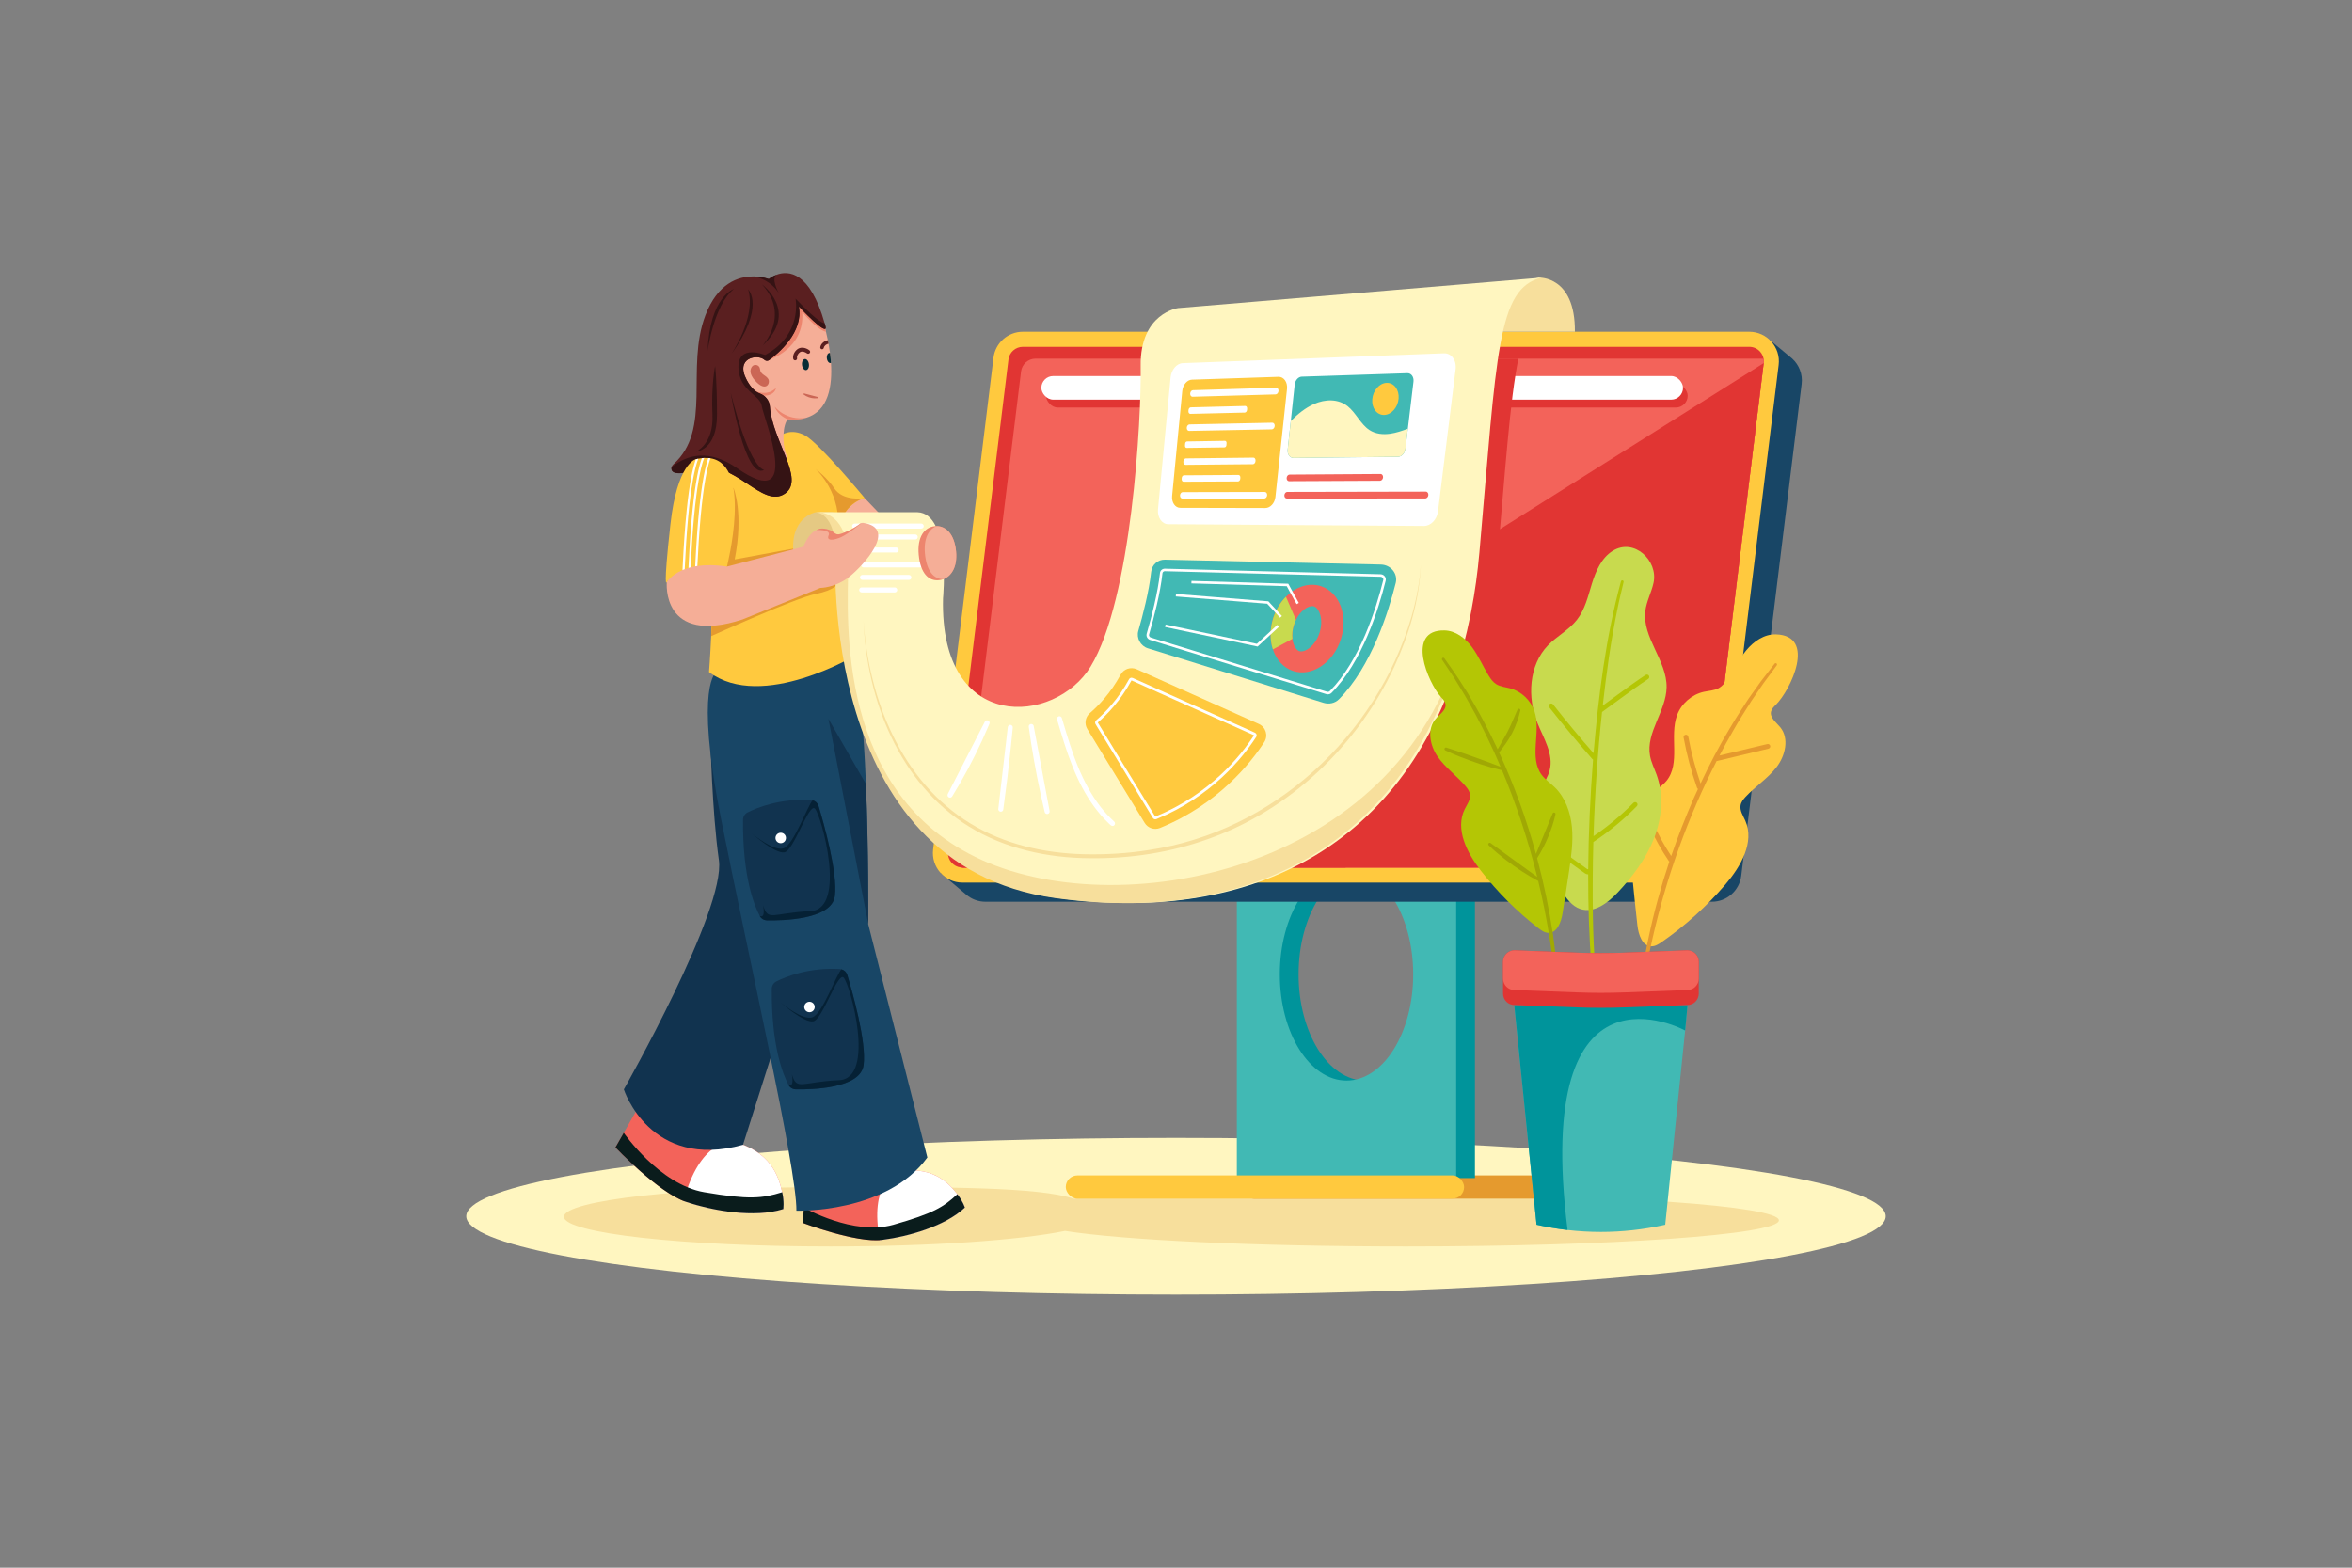 <?xml version="1.0" encoding="UTF-8"?>
<svg id="_08" data-name="08" xmlns="http://www.w3.org/2000/svg" viewBox="0 0 4680 3120">
  <rect x="0" y="0" width="4680" height="3120" fill="#808080" stroke="none"/>
  <defs>
    <style>
      .cls-1 {
        opacity: 0;
      }

      .cls-1, .cls-2, .cls-3, .cls-4, .cls-5, .cls-6, .cls-7, .cls-8, .cls-9, .cls-10, .cls-11, .cls-12, .cls-13, .cls-14, .cls-15, .cls-16, .cls-17, .cls-18, .cls-19, .cls-20, .cls-21, .cls-22, .cls-23, .cls-24, .cls-25, .cls-26, .cls-27 {
        stroke-width: 0px;
      }

      .cls-1, .cls-18 {
        fill: #fff;
      }

      .cls-2 {
        fill: #f7df9c;
      }

      .cls-3 {
        fill: #351314;
      }

      .cls-4 {
        fill: #5a1f20;
      }

      .cls-5 {
        fill: #184666;
      }

      .cls-6 {
        fill: #0a1c1c;
      }

      .cls-7 {
        fill: #072c35;
      }

      .cls-8 {
        fill: #41b9b4;
      }

      .cls-9 {
        fill: #203b42;
      }

      .cls-10 {
        fill: #11334f;
      }

      .cls-11 {
        fill: #e13533;
      }

      .cls-12 {
        fill: #cb6655;
      }

      .cls-13 {
        fill: #c8da4e;
      }

      .cls-14 {
        fill: #c7c365;
      }

      .cls-15 {
        fill: #b4c605;
      }

      .cls-16 {
        fill: #a0a804;
      }

      .cls-17 {
        fill: #f3635a;
      }

      .cls-19 {
        fill: #fff6c0;
      }

      .cls-20 {
        fill: #e59a2e;
      }

      .cls-21 {
        fill: #e5c983;
      }

      .cls-22 {
        fill: #ffc93e;
      }

      .cls-23 {
        fill: #ffcc5a;
      }

      .cls-24 {
        fill: #ed856e;
      }

      .cls-25 {
        fill: #f5ae97;
      }

      .cls-26 {
        fill: #052135;
      }

      .cls-27 {
        fill: #00949b;
      }
    </style>
  </defs>
  <rect class="cls-1" x="0" y="0" width="4680" height="3120"/>
  <g>
    <g>
      <ellipse class="cls-19" cx="2340" cy="2420.55" rx="1412.2" ry="155.93"/>
      <path class="cls-2" d="m2797.71,2376.64c-274.42,0-532.91-6.6-661.25,8.94-70.83-23.38-250.27-23.16-483.83-23.16-292.98,0-530.49,26.48-530.49,59.15s237.51,59.15,530.49,59.15c201.48,0,376.72-12.52,466.53-30.97,115.31,18.24,375.74,30.97,678.55,30.97,409.74,0,741.9-23.3,741.9-52.04s-332.16-52.04-741.9-52.04Z"/>
    </g>
    <g>
      <rect class="cls-20" x="2472.81" y="2339.26" width="792.58" height="46.32" rx="23.16" ry="23.16"/>
      <g>
        <path class="cls-27" d="m2498.38,1658.85v685.76h436.44v-685.76h-436.44Zm218.22,491.7c-73.3,0-132.71-94.64-132.71-211.39s59.41-211.39,132.71-211.39,132.71,94.64,132.71,211.39-59.42,211.39-132.71,211.39Z"/>
        <path class="cls-8" d="m2461.04,1658.85v685.76h436.44v-685.76h-436.44Zm218.22,491.7c-73.3,0-132.71-94.64-132.71-211.39s59.41-211.39,132.71-211.39,132.71,94.64,132.71,211.39-59.42,211.39-132.71,211.39Z"/>
      </g>
      <path class="cls-5" d="m3566.31,713.84h0s0,0,0,0c-1.52-1.4-3.11-2.72-4.77-3.96l-39.74-32.94-64.82,11.12-2.63,10.22h-1373.3c-29.77,0-54.87,22.2-58.49,51.75l-112.33,914.88-16.48-4.91-21.98,77.48,50.73,42.9h.02c10.26,8.83,23.63,14.24,38.4,14.24h1445.34c29.77,0,54.87-22.2,58.49-51.75l120.14-978.48c2.42-19.75-5.17-38.18-18.58-50.54Z"/>
      <path class="cls-22" d="m3360.53,1756.56h-1445.34c-35.4,0-62.81-30.98-58.49-66.12l120.14-978.48c3.63-29.55,28.72-51.75,58.49-51.75h1445.34c35.4,0,62.81,30.98,58.49,66.12l-120.14,978.48c-3.63,29.55-28.72,51.75-58.49,51.75Z"/>
      <path class="cls-11" d="m3509.39,722.68l-120.15,978.48c-1.77,14.48-14.12,25.41-28.71,25.41h-1445.35c-1.14,0-2.27-.06-3.38-.19-7.07-.81-13.48-4.14-18.29-9.58-5.57-6.29-8.07-14.35-7.05-22.69l120.15-978.48c1.78-14.49,14.12-25.41,28.71-25.41h1445.35c8.4,0,16.1,3.46,21.67,9.76,3.61,4.07,5.93,8.89,6.83,14.05.5,2.8.58,5.71.22,8.65Z"/>
      <path class="cls-17" d="m3509.39,722.68l-120.15,978.48c-1.77,14.48-14.12,25.41-28.71,25.41h-1445.35c-1.14,0-2.27-.06-3.38-.19-.5-2.8-.57-5.71-.21-8.65l39.59-322.45,80.55-656.04c1.78-14.48,14.13-25.4,28.72-25.4h1445.34c1.14,0,2.27.06,3.38.19.5,2.8.58,5.71.22,8.65Z"/>
      <rect class="cls-22" x="2120.68" y="2339.26" width="792.58" height="46.32" rx="23.16" ry="23.16"/>
      <path class="cls-11" d="m3509.39,722.68l-120.15,978.48c-1.77,14.48-14.12,25.41-28.71,25.41h-1445.35l1594.21-1003.89Z"/>
      <rect class="cls-11" x="2081.38" y="764.12" width="1276.76" height="46.94" rx="23.47" ry="23.47"/>
      <rect class="cls-18" x="2072.11" y="748.41" width="1276.76" height="46.94" rx="23.47" ry="23.47"/>
    </g>
    <g>
      <polygon class="cls-25" points="1720.64 991.49 1787.03 1060.64 1702.88 1090.13 1610.44 1054.58 1600.36 971.12 1720.64 991.49"/>
      <path class="cls-11" d="m3021.22,713.84c-16.93,83.63-25.68,217.91-44.06,426.47-3.55,40.33-8.93,79.07-16.05,116.17-.05.25-.1.5-.15.76-.48,2.48-.96,4.96-1.46,7.42-.08.42-.16.85-.25,1.27-2.11,10.45-4.35,20.77-6.74,30.95-45.25,193.13-140.52,338.46-275.32,429.69h-762.01c-1.14,0-2.27-.06-3.38-.19-.5-2.8-.57-5.71-.21-8.65l39.59-322.45c68.21,88.94,201.6,55.82,252.31-27.41,80.93-132.8,93.66-544.42,92.25-654.03h725.48Z"/>
      <g>
        <g>
          <path class="cls-17" d="m1558.58,2406.26c-57.48,18.19-139.47,3.54-193.76-14.38-1.46-.49-2.96-1.02-4.47-1.61h0c-54.41-21.15-135.84-106.67-135.84-106.67l16.6-29.1,45.36-79.55,88.35-35.43,73.1,74.64,7.96,57.29c77.95,18.68,93.55,70.06,100.55,101.26,4.34,19.29,2.14,33.54,2.14,33.54Z"/>
          <g>
            <path class="cls-18" d="m1558.58,2406.26c-57.48,18.19-139.47,3.54-193.76-14.38-1.46-.49-2.96-1.02-4.47-1.61h0c31.4-121.56,95.53-118.81,95.53-118.81,77.95,18.68,93.55,70.06,100.55,101.26,4.34,19.29,2.14,33.54,2.14,33.54Z"/>
            <path class="cls-6" d="m1558.58,2406.26c-57.48,18.19-139.47,3.54-193.76-14.38-54.29-17.93-140.31-108.28-140.31-108.28l16.6-29.1s71.1,103.04,160.22,118.2c89.12,15.17,114.94,12.48,155.11.03,4.34,19.29,2.14,33.54,2.14,33.54Z"/>
          </g>
        </g>
        <path class="cls-10" d="m1600.26,1894.62l35.95-323.42-222.46-98.9s2.79,140.52,16.67,239.44c13.88,98.92-189.13,456.38-189.13,456.38,0,0,51.93,161.79,237.13,110.25l121.85-383.74Z"/>
        <g>
          <path class="cls-17" d="m1919.88,2403.34c-40.06,37.52-113.15,57.7-164.77,64.31-1.39.17-2.83.32-4.3.44h0c-52.99,4.01-153.47-34.24-153.47-34.24l2.2-30.42,6-83.15,58.64-63.8,89.36,32.58,29.05,43.93c71.36-15.28,104.36,20.79,122.36,43.66,11.14,14.14,14.94,26.7,14.94,26.7Z"/>
          <g>
            <path class="cls-18" d="m1919.88,2403.34c-40.06,37.52-113.15,57.7-164.77,64.31-1.39.17-2.83.32-4.3.44h0c-21.96-112.17,31.78-135.11,31.78-135.11,71.36-15.28,104.36,20.79,122.36,43.66,11.14,14.14,14.94,26.7,14.94,26.7Z"/>
            <path class="cls-6" d="m1919.88,2403.34c-40.06,37.52-113.15,57.7-164.77,64.31-51.63,6.6-157.77-33.8-157.77-33.8l2.2-30.42s98.87,56.69,178.02,34.12c79.15-22.55,99.3-34.91,127.39-60.91,11.14,14.14,14.94,26.7,14.94,26.7Z"/>
          </g>
        </g>
        <path class="cls-5" d="m1845.2,2303.61c-81.78,112-260.53,105.86-260.53,105.86.76-85.01-96.72-511.88-150.1-780.77-53.37-268.89-8.73-291.64-8.73-291.64,0,0,230.95-120.92,267.98-32.97,16.3,38.7,24.79,146.95,29.17,256.05,5.38,133.29,4.65,267.86,4.58,278.38,0,.44,0,.66,0,.66l117.65,464.42Z"/>
        <path class="cls-10" d="m1722.98,1560.15c5.38,133.29,4.65,267.86,4.58,278.38l-79.16-407.92,74.58,129.54Z"/>
        <g>
          <g>
            <path class="cls-10" d="m1661.18,1783.34c-6.18,47.15-104.18,48.93-135.09,48.3-6.02-.12-11.52-3.45-14.34-8.77-10.67-20.02-34.34-77.45-33.3-191.31.05-6.25,3.56-11.95,9.14-14.75,18.47-9.3,64.2-28.13,126.19-24.66,1.15.07,2.27.24,3.35.55,5.46,1.46,9.88,5.68,11.57,11.24,10.02,33.1,38.55,133.04,32.49,179.4Z"/>
            <path class="cls-26" d="m1661.18,1783.34c-6.18,47.15-104.18,48.93-135.09,48.3-6.02-.12-11.52-3.45-14.34-8.77,12.46,5.67,6.61-21.31,6.61-21.31,9.98,33.63,18.93,15.1,93.75,11.86,74.82-3.25,21.45-193.01,9.27-204.31-12.19-11.31-41.9,84.49-60.82,87.28-18.33,2.7-61.92-35.41-64.61-37.79,2.62,2.2,43.53,36.13,63.15,29.71,20.28-6.63,48.1-86.17,58.02-95.62,5.46,1.46,9.88,5.68,11.57,11.24,10.02,33.1,38.55,133.04,32.49,179.4Z"/>
          </g>
          <circle class="cls-18" cx="1553.46" cy="1667.71" r="10.43"/>
        </g>
        <g>
          <g>
            <path class="cls-10" d="m1718.41,2119.72c-6.18,47.15-104.18,48.93-135.09,48.3-6.02-.12-11.52-3.45-14.34-8.77-10.67-20.02-34.34-77.45-33.3-191.31.05-6.25,3.56-11.95,9.14-14.75,18.47-9.3,64.2-28.13,126.19-24.66,1.15.07,2.27.24,3.35.55,5.46,1.46,9.88,5.68,11.57,11.24,10.02,33.1,38.55,133.04,32.49,179.4Z"/>
            <path class="cls-26" d="m1718.41,2119.72c-6.18,47.15-104.18,48.93-135.09,48.3-6.02-.12-11.52-3.45-14.34-8.77,12.46,5.67,6.61-21.31,6.61-21.31,9.98,33.63,18.93,15.1,93.75,11.86,74.82-3.25,21.45-193.01,9.27-204.31-12.19-11.31-41.9,84.49-60.82,87.28-18.33,2.7-61.92-35.41-64.61-37.79,2.62,2.2,43.53,36.13,63.15,29.71,20.28-6.63,48.1-86.17,58.02-95.62,5.46,1.46,9.88,5.68,11.57,11.24,10.02,33.1,38.55,133.04,32.49,179.4Z"/>
          </g>
          <circle class="cls-18" cx="1610.69" cy="2004.1" r="10.43"/>
        </g>
      </g>
      <path class="cls-22" d="m1720.79,991.46s-.05,0-.15.03c-2.77.55-44.76,9.84-54,69.15-.02.17-.05.32-.07.48-.11.76-.22,1.51-.32,2.29-.4,2.88-.71,5.87-.93,8.98-5.3,72.12,8.07,181.74,39.88,230.3,0,0-188.76,114.11-294.37,34.83,0,0,2.41-29.92,4.29-71.51,3.5-77.01,5.23-194.06-13.35-235.3-3.03-6.71-5.68-14.1-7.82-21.94-18.07-66.34,1.72-164.22,160.04-142.46,0,0,19.73-15.12,48.09.38,28.38,15.51,118.71,124.78,118.71,124.78Z"/>
      <path class="cls-20" d="m1666.97,1161.73s-5.43,12.75-44.68,20.52c-39.24,7.77-207.17,83.76-207.17,83.76h-.01c3.5-77.01,5.23-194.06-13.35-235.3-3.03-6.71-5.68-14.1-7.82-21.94l65.58-37.65s20.76,48.53,2.38,142.29l136.68-25.29,68.39,73.61Z"/>
      <g>
        <g>
          <path class="cls-25" d="m1524.48,951.62h0s-18.99-18.24-18.99-18.24l-10.54-30.78h0c-13.52-6.26-23.85-12.14-23.85-12.14l-18.83-119.67s6.02-94.63,9.95-99.06c.79-.9,3.9-3.89,8.33-8.09,17.37-16.46,55.25-51.47,55.25-51.47l45.18-28.81,20.16.96,49.71,65.81c.61,2.15,1.56,5.67,2.69,10.23,1.14,4.59,2.45,10.24,3.74,16.69.45,2.25.9,4.58,1.33,7,1.06,5.75,2.05,11.95,2.9,18.47.82,6.37,1.52,13.03,1.96,19.82,2.94,44.75-4.43,95.51-49.11,109.06t-.02,0c-10.31,3.13-22.61,4.27-37.24,2.9,0,0-1.05,1.51-2.51,4.47-8.75,17.66-7.24,54.79,2.78,71.76l-42.91,41.09Z"/>
          <path class="cls-12" d="m1512.17,734.12c-.81-8.16-11.81-10.8-16.3-3.95-3.73,5.69-4.83,14.63,6.53,27.31,22.05,24.63,31.45,4.46,26.01-3.65-5.45-8.11-15.18-7.95-16.2-19.37-.01-.11-.02-.23-.03-.34Z"/>
          <path class="cls-24" d="m1500.04,776.78c7.88,5.18,11.14,8.53,15.83,10.6,0,0,24.06,3.09,28.35-15.5-1.44,1.64-16.96,18.39-44.18,4.9Z"/>
          <path class="cls-4" d="m1585.97,712.48c-.87-4.15,2.61-9.8,6.24-11.79,4.21-2.3,9.9-.09,13.86,2.82,1.69,1.25,4.32.45,5.37-1.24,1.19-1.9.46-4.12-1.24-5.37-6.08-4.47-15.12-6.97-22.01-2.88-6.51,3.86-11.44,12.47-9.84,20.12.43,2.06,2.59,3.43,4.64,2.98,2.08-.45,3.41-2.57,2.98-4.64h0Z"/>
          <ellipse class="cls-7" cx="1602.66" cy="725.66" rx="6.95" ry="11.08" transform="translate(-73.5 191.26) rotate(-6.68)"/>
          <path class="cls-4" d="m1647.29,677.04c.46,2.24.9,4.58,1.34,6.99-.08,0-.16.01-.23.02-3.75.5-8.55,4.17-9.17,7.99-.31,1.9-2.13,3.27-4.05,2.98-1.88-.29-3.28-2.16-2.97-4.06,1.14-7.03,8.15-12.74,14.94-13.9.05,0,.09-.02.13-.02Z"/>
          <path class="cls-7" d="m1651.53,702.51c.83,6.36,1.51,13.03,1.96,19.82-.27.09-.54.15-.82.18-3.47.41-6.81-3.75-7.46-9.29-.65-5.54,1.64-10.35,5.11-10.76.4-.05.8-.03,1.21.04Z"/>
          <path class="cls-24" d="m1604.37,831.4c-10.31,3.13-22.61,4.27-37.24,2.9,0,0-19.11-7.03-25.78-25.06,0,0,22.19,28.93,63.01,22.16Z"/>
          <path class="cls-24" d="m1640.86,650.13c.61,2.15,1.56,5.67,2.69,10.23-19.16-4.67-47.38-39.82-47.38-39.82,6.23,75.72-70.66,97.53-70.66,97.53l-54.95-54.43c17.37-16.46,55.25-51.47,55.25-51.47l45.18-28.81,20.16.96,49.71,65.81Z"/>
          <path class="cls-12" d="m1599.33,785.36c3.06,2.25,6.47,4,10.05,5.26s7.32,1.98,11.09,2.16c2.1.1,4.21.03,6.3-.22.63-.08,1.14-.41,1.24-1.08.08-.6-.29-1.22-.9-1.38-.89-.23-1.78-.47-2.67-.7-2.14-.56-4.27-1.12-6.41-1.68-2.58-.68-5.17-1.35-7.75-2.03-2.23-.59-4.47-1.17-6.7-1.76-1.08-.28-2.17-.6-3.26-.85-.02,0-.03,0-.05-.01-.63-.17-1.38.21-1.54.88s.2,1.36.88,1.54c.89.23,1.78.47,2.67.7,2.14.56,4.27,1.12,6.41,1.68,2.58.68,5.17,1.35,7.75,2.03,2.23.59,4.47,1.17,6.7,1.76,1.08.28,2.16.61,3.26.85.02,0,.03,0,.05.01l.34-2.46c-1.81.22-3.64.31-5.47.26-.92-.03-1.84-.08-2.76-.18-.22-.02-.45-.05-.67-.07-.1-.01-.21-.03-.31-.04-.08-.01-.39-.05-.14-.02-.47-.07-.93-.14-1.39-.22-1.8-.32-3.57-.77-5.31-1.34-.86-.28-1.71-.6-2.55-.94-.22-.09-.04-.01,0,0-.05-.02-.1-.04-.14-.06-.1-.04-.19-.08-.29-.12-.22-.1-.45-.2-.67-.3-.41-.19-.82-.38-1.22-.59-1.85-.93-3.62-2.01-5.29-3.24-.53-.39-1.42-.1-1.71.46-.34.65-.11,1.29.46,1.71Z"/>
        </g>
        <g>
          <path class="cls-4" d="m1640.91,643.4c.52,1.86,1.04,3.75,1.56,5.68,6.5,24.28-52.88-39.07-52.88-39.07,9.44,51.06-40.72,93.14-59.17,106.69-2.92,2.14-6.87,1.77-9.54-.68-12.61-11.68-59.25-4.94-34.97,40.42,8.76,16.38,18.04,23.78,26.08,26.73,11.19,4.12,19.06,14.17,19.89,26.06,4.78,67.73,70.39,144.4,30.44,172.82-45.5,32.37-102.12-70.35-171.31-48.39-47.56,15.11-54.98,5.86-54.98-1.39,0-.98.14-1.96.43-2.89.58-2,1.75-3.81,3.33-5.22,77.85-69.65,23.86-191.43,63.82-296.61,24.45-64.36,65.61-77.2,94.23-77.34,0,0,.04,0,.09,0,18.53-.08,31.78,5.17,31.78,5.17,0,0,6.16-5.27,15.91-8.78,23.01-8.29,66.05-6.84,95.28,96.8Z"/>
          <path class="cls-3" d="m1545.63,546.6l-.03.02c-12.14,6.96,2.98,34.79,4.04,36.71-19.26-29.58-49.8-32.94-51.7-33.12,18.53-.08,31.78,5.17,31.78,5.17,0,0,6.16-5.27,15.91-8.78Z"/>
          <path class="cls-3" d="m1640.91,643.4c.52,1.86,1.04,3.75,1.56,5.68,6.5,24.28-52.88-39.07-52.88-39.07,9.44,51.06-40.72,93.14-59.17,106.69-2.92,2.14-6.87,1.77-9.54-.68-12.61-11.68-59.25-4.94-34.97,40.42,8.76,16.38,18.04,23.78,26.08,26.73,11.19,4.12,19.06,14.17,19.89,26.06,4.78,67.73,70.39,144.4,30.44,172.82-45.5,32.37-102.12-70.35-171.31-48.39-47.56,15.11-54.98,5.86-54.98-1.39,0-.98.14-1.96.43-2.89,32.17-25.35,75.58-35.68,130.19,2.38,132.8,92.55,52.07-100.94,49.12-123.6-2.97-22.66-45.5-29.9-46.38-77.07-.88-47.17,52.99-24.53,52.99-24.53,75.26-40.47,60.57-112.34,60.57-112.34,48.55,51.49,57.95,49.19,57.95,49.19Z"/>
          <path class="cls-3" d="m1460.39,575.1s-48.17,15.2-52.43,123.63c0,0,12.42-92.16,52.43-123.63Z"/>
          <path class="cls-3" d="m1516.21,566.1s74.53,53.92.83,121.95c0,0,56.19-60.58-.83-121.95Z"/>
          <path class="cls-3" d="m1488.71,576.1s35.22,33.43-33.98,129.29c0,0,50.68-73.72,33.98-129.29Z"/>
          <path class="cls-3" d="m1422.91,728.53s-8,38.64-5.27,97.04c2.73,58.4-32.75,73.35-32.75,73.35,0,0,41.87-2.17,41.82-73.69-.06-71.53-3.79-96.69-3.79-96.69Z"/>
          <path class="cls-3" d="m1454.02,781.93s28.81,174.68,66.76,153.15c0,0-27.43,2.56-66.76-153.15Z"/>
        </g>
      </g>
      <path class="cls-9" d="m1383.34,1137.58c-.69,3.76-1.06,5.84-1.06,5.84l.96-7.59s.04.6.1,1.74Z"/>
      <path class="cls-23" d="m1383.23,1135.83s.04.6.1,1.74c-.69,3.76-1.06,5.84-1.06,5.84l.96-7.59Z"/>
      <path class="cls-20" d="m1720.64,991.49c-2.77.55-44.76,9.84-54,69.15,10.23-77.35-41.1-124.96-43.76-127.37,1.76,1.34,24.42,19.06,37.12,38.53,17.02,26.08,57.85,20.12,60.64,19.69Z"/>
      <path class="cls-2" d="m3061.63,552.54s73.07-4.43,72.09,107.67h-195.59c-8.35,0,15.23-66.28,15.23-66.28l63.4-29.98,44.87-11.41Z"/>
      <g>
        <path class="cls-21" d="m1622.89,1019.38s-54.62,10.24-43.14,88.78c11.49,78.53,170.39-4.33,170.39-4.33l-31.77-68.35-62.45-16.24-33.03.15Z"/>
        <path class="cls-19" d="m3067.34,552.54c-88.52,21.28-88.55,148.91-123.6,546.62-3.55,40.33-8.93,79.07-16.05,116.17-.05.25-.1.5-.15.76-.48,2.48-.96,4.96-1.46,7.42-.08.42-.16.85-.25,1.27-2.11,10.45-4.35,20.77-6.74,30.95-92.43,394.46-393.49,589.51-813.82,531.58-472.68-65.14-437.07-687.13-437.07-687.13,0-80.51-39.05-80.8-39.6-80.8h196.79c67.54,2.06,51.05,171.46,51.05,171.46-6.68,270.4,223.2,251.47,293.63,135.88,81.63-133.95,101.35-492.95,99.68-598.18-1.68-105.23,74.32-115.4,74.32-115.4l723.27-60.59Z"/>
        <path class="cls-2" d="m2913.38,1255.73c-92.43,394.46-393.49,589.51-813.82,531.58-472.68-65.14-437.07-687.13-437.07-687.13,0-80.51-39.05-80.8-39.6-80.8.22-.03,2.81-.32,6.85,0,17.1,1.38,60.07,13.84,58.27,104.52-2.25,113.07-23.52,457.31,266.03,587.83,283.28,127.69,844.31,20.15,959.34-456Z"/>
        <path class="cls-18" d="m1700.53,1052.02h132.48c2.61,0,5.14-2.25,5.04-4.97s-2.17-5.04-4.97-5.04h-127.11c-1.72,0-3.44-.01-5.15,0-.08,0-.15,0-.23,0-2.61,0-5.14,2.25-5.04,4.97s2.17,5.04,4.97,5.04h63.86c6.44,0,12.87,0,19.31,0,5.96,0,11.92,0,17.88,0h26.06c1.72,0,3.44.01,5.15,0,.08,0,.15,0,.23,0,2.61,0,5.14-2.25,5.04-4.97s-2.17-5.04-4.97-5.04h-132.48c-2.61,0-5.14,2.25-5.04,4.97s2.17,5.04,4.97,5.04Z"/>
        <path class="cls-18" d="m1707.03,1073.68c14.88,0,29.75,0,44.63,0,14.8,0,29.6,0,44.4,0,8.35,0,16.7,0,25.05,0,1.3,0,2.67-.55,3.59-1.48.84-.85,1.49-2.26,1.45-3.48-.1-2.69-2.17-5.04-4.97-5.04h-3.07c-2.76,0-5.52,0-8.29,0-4.09,0-8.19,0-12.28,0-5,0-9.99,0-14.99,0h-16.36c-5.54,0-11.08,0-16.62,0-5.13,0-10.26,0-15.39,0-4.35,0-8.7,0-13.06,0-3.13,0-6.26,0-9.39,0-1.48,0-2.96-.01-4.44,0-.06,0-.13,0-.19,0-1.3,0-2.67.55-3.59,1.48-.84.85-1.49,2.26-1.45,3.48.1,2.69,2.17,5.04,4.97,5.04h3.07c2.76,0,5.52,0,8.29,0,4.09,0,8.19,0,12.28,0,5,0,9.99,0,14.99,0h16.36c5.54,0,11.08,0,16.62,0,5.13,0,10.26,0,15.39,0,4.35,0,8.7,0,13.06,0,3.13,0,6.26,0,9.39,0,1.48,0,2.96.01,4.44,0,.06,0,.13,0,.19,0,1.3,0,2.67-.55,3.59-1.48.84-.85,1.49-2.26,1.45-3.48-.1-2.69-2.17-5.04-4.97-5.04-14.88,0-29.75,0-44.63,0s-29.6,0-44.4,0c-8.35,0-16.7,0-25.05,0-1.3,0-2.67.55-3.59,1.48-.84.85-1.49,2.26-1.45,3.48.1,2.69,2.17,5.04,4.97,5.04Z"/>
        <path class="cls-18" d="m1714.97,1099.67h68.23c1.3,0,2.67-.55,3.59-1.48.48-.45.82-.99,1.02-1.61.3-.58.44-1.21.42-1.87-.05-1.31-.48-2.68-1.48-3.59s-2.16-1.45-3.48-1.45h-6.79c-2.45,0-4.9,0-7.35,0h-51.32c-.88,0-1.77,0-2.65,0-.04,0-.08,0-.12,0-1.3,0-2.67.55-3.59,1.48-.48.45-.82.99-1.02,1.61-.3.58-.44,1.21-.42,1.87.05,1.31.48,2.68,1.48,3.59s2.16,1.45,3.48,1.45h6.79c2.45,0,4.9,0,7.35,0h51.32c.88,0,1.77,0,2.65,0,.04,0,.08,0,.12,0,1.3,0,2.67-.55,3.59-1.48.48-.45.82-.99,1.02-1.61.3-.58.44-1.21.42-1.87-.05-1.31-.48-2.68-1.48-3.59s-2.16-1.45-3.48-1.45h-68.23c-1.3,0-2.67.55-3.59,1.48-.48.45-.82.99-1.02,1.61-.3.58-.44,1.21-.42,1.87.05,1.31.48,2.68,1.48,3.59s2.16,1.45,3.48,1.45Z"/>
        <path class="cls-18" d="m1718.22,1129.27c16.8,0,33.6,0,50.4,0s33.6,0,50.4,0c9.48,0,18.95,0,28.43,0,2.61,0,5.14-2.25,5.04-4.97s-2.17-5.04-4.97-5.04h-3.48c-3.13,0-6.26,0-9.39,0-4.64,0-9.28,0-13.92,0-5.66,0-11.32,0-16.98,0-6.18,0-12.35,0-18.53,0s-12.56,0-18.83,0c-5.81,0-11.63,0-17.44,0-4.93,0-9.86,0-14.79,0-3.54,0-7.09,0-10.63,0-1.68,0-3.35-.01-5.03,0-.07,0-.15,0-.22,0-2.61,0-5.14,2.25-5.04,4.97s2.17,5.04,4.97,5.04h3.48c3.13,0,6.26,0,9.39,0,4.64,0,9.28,0,13.92,0,5.66,0,11.32,0,16.98,0,6.18,0,12.35,0,18.53,0s12.56,0,18.83,0c5.81,0,11.63,0,17.44,0,4.93,0,9.86,0,14.79,0,3.54,0,7.09,0,10.63,0,1.68,0,3.35.01,5.03,0,.07,0,.15,0,.22,0,2.61,0,5.14-2.25,5.04-4.97s-2.17-5.04-4.97-5.04c-16.8,0-33.6,0-50.4,0s-33.6,0-50.4,0c-9.48,0-18.95,0-28.43,0-2.61,0-5.14,2.25-5.04,4.97s2.17,5.04,4.97,5.04Z"/>
        <path class="cls-18" d="m1716.06,1154.18c12.05,0,24.1,0,36.15,0s23.98,0,35.97,0c6.76,0,13.53,0,20.29,0,1.3,0,2.67-.55,3.59-1.48.84-.85,1.49-2.26,1.45-3.48-.05-1.31-.48-2.68-1.48-3.59s-2.16-1.45-3.48-1.45h-2.49c-2.24,0-4.47,0-6.71,0-3.32,0-6.63,0-9.95,0-4.05,0-8.09,0-12.14,0-4.42,0-8.83,0-13.25,0-4.49,0-8.98,0-13.47,0-4.16,0-8.31,0-12.47,0-3.53,0-7.05,0-10.58,0-2.53,0-5.07,0-7.6,0-1.2,0-2.4,0-3.59,0-.05,0-.1,0-.16,0-1.3,0-2.67.55-3.59,1.48-.84.85-1.49,2.26-1.45,3.48.05,1.31.48,2.68,1.48,3.59s2.16,1.45,3.48,1.45h2.49c2.24,0,4.47,0,6.71,0,3.32,0,6.63,0,9.95,0,4.05,0,8.09,0,12.14,0,4.42,0,8.83,0,13.25,0,4.49,0,8.98,0,13.47,0,4.16,0,8.31,0,12.47,0,3.53,0,7.05,0,10.58,0,2.53,0,5.07,0,7.6,0,1.2,0,2.4,0,3.59,0,.05,0,.1,0,.16,0,1.3,0,2.67-.55,3.59-1.48.84-.85,1.49-2.26,1.45-3.48-.05-1.31-.48-2.68-1.48-3.59s-2.16-1.45-3.48-1.45c-12.05,0-24.1,0-36.15,0s-23.98,0-35.97,0c-6.76,0-13.53,0-20.29,0-1.3,0-2.67.55-3.59,1.48-.84.85-1.49,2.26-1.45,3.48.05,1.31.48,2.68,1.48,3.59s2.16,1.45,3.48,1.45Z"/>
        <path class="cls-18" d="m1714.61,1179.09c8.57,0,17.14,0,25.7,0s17.05,0,25.57,0c4.81,0,9.62,0,14.43,0,1.3,0,2.67-.55,3.59-1.48.48-.45.82-.99,1.02-1.61.3-.58.44-1.21.42-1.87-.05-1.31-.48-2.68-1.48-3.59s-2.16-1.45-3.48-1.45h-6.54c-2.36,0-4.72,0-7.07,0-2.88,0-5.75,0-8.63,0-3.14,0-6.28,0-9.42,0s-6.38,0-9.57,0h-8.87c-2.51,0-5.01,0-7.52,0-1.8,0-3.6,0-5.41,0-.85,0-1.7,0-2.56,0-.04,0-.07,0-.11,0-1.3,0-2.67.55-3.59,1.48-.48.45-.82.99-1.02,1.61-.3.58-.44,1.21-.42,1.87.05,1.31.48,2.68,1.48,3.59s2.16,1.45,3.48,1.45h6.54c2.36,0,4.72,0,7.07,0,2.88,0,5.75,0,8.63,0,3.14,0,6.28,0,9.42,0s6.38,0,9.57,0c2.96,0,5.91,0,8.87,0h7.52c1.8,0,3.6,0,5.41,0,.85,0,1.7,0,2.56,0,.04,0,.07,0,.11,0,1.3,0,2.67-.55,3.59-1.48.48-.45.82-.99,1.02-1.61.3-.58.44-1.21.42-1.87-.05-1.31-.48-2.68-1.48-3.59s-2.16-1.45-3.48-1.45c-8.57,0-17.14,0-25.7,0s-17.05,0-25.57,0c-4.81,0-9.62,0-14.43,0-1.3,0-2.67.55-3.59,1.48-.48.45-.82.99-1.02,1.61-.3.58-.44,1.21-.42,1.87.05,1.31.48,2.68,1.48,3.59s2.16,1.45,3.48,1.45Z"/>
        <path class="cls-2" d="m1718.26,1235.78c9.92,154.82,75.41,319.6,212.59,403.04,67.28,41.3,146.56,59.17,224.92,61.22,43.57,1.1,87.81-1.49,130.86-8.43,246.33-36.71,451.78-226.62,521.78-463.71,9.79-33.77,16.5-68.5,18.78-103.63-3.02,70.63-23.6,139.59-53.24,203.48-72.88,156.17-207.09,284.61-370.39,342.16-74.99,26.97-155.15,39.12-234.74,38.09-84.01-.39-169.54-18.78-241.47-63.5-137.79-85.26-202.83-252.16-209.08-408.73h0Z"/>
        <path class="cls-18" d="m1959.33,1437.21l-.1.25.49-1.18c-4.06,9.7-8.26,19.34-12.61,28.92s-8.85,19.08-13.49,28.52-9.43,18.8-14.35,28.1c-4.93,9.29-10,18.51-15.2,27.65s-10.56,18.2-16.04,27.17c-.68,1.12-1.37,2.23-2.05,3.35,2.89,1.67,5.77,3.33,8.66,5,.66-1.29,1.32-2.58,1.98-3.87,1.79-3.49,3.58-6.99,5.38-10.48,2.65-5.16,5.3-10.32,7.95-15.49,3.24-6.32,6.48-12.63,9.72-18.95,3.53-6.88,7.06-13.75,10.58-20.63s7.17-13.97,10.75-20.95c3.32-6.47,6.64-12.94,9.96-19.41,2.82-5.5,5.65-11,8.47-16.51,2.02-3.94,4.05-7.89,6.07-11.83.96-1.87,1.92-3.73,2.87-5.6.04-.08.08-.16.12-.24,1.19-2.33.65-5.54-1.83-6.83-2.3-1.2-5.55-.66-6.83,1.83-.66,1.29-1.32,2.58-1.98,3.87-1.79,3.49-3.58,6.99-5.38,10.48-2.65,5.16-5.3,10.32-7.95,15.49-3.24,6.32-6.48,12.63-9.72,18.95-3.53,6.88-7.06,13.75-10.58,20.63s-7.17,13.97-10.75,20.95c-3.32,6.47-6.64,12.94-9.96,19.41-2.82,5.5-5.65,11-8.47,16.51-2.02,3.94-4.05,7.89-6.07,11.83-.96,1.87-1.92,3.73-2.87,5.6-.04.08-.08.16-.12.24-1.19,2.33-.65,5.54,1.83,6.83s5.36.55,6.83-1.83c5.54-8.99,10.95-18.07,16.21-27.23s10.39-18.4,15.37-27.71,9.82-18.7,14.51-28.17c4.67-9.42,9.2-18.92,13.59-28.48,4.4-9.6,8.66-19.27,12.76-29,.64-1.52,1.27-3.03,1.91-4.55.46-1.11.06-2.87-.51-3.85-.61-1.04-1.8-2.02-2.99-2.29-1.28-.29-2.72-.22-3.85.51l-1.02.8c-.61.62-1.03,1.36-1.27,2.2Z"/>
        <path class="cls-18" d="m2005.23,1447.6c-1.99,21.29-4.17,42.55-6.53,63.8-2.34,21.14-4.87,42.26-7.57,63.36-1.52,11.89-3.1,23.77-4.74,35.64,3.33.02,6.67.05,10,.07.17-1.46.34-2.92.51-4.38.46-3.94.91-7.88,1.37-11.81.68-5.86,1.36-11.72,2.03-17.58.82-7.1,1.64-14.2,2.47-21.31l2.72-23.49,2.73-23.55c.85-7.37,1.71-14.74,2.56-22.11.72-6.18,1.43-12.37,2.15-18.55.52-4.46,1.03-8.93,1.55-13.39.24-2.11.53-4.23.73-6.35,0-.09.02-.18.03-.27.14-1.21-.66-2.77-1.48-3.59s-2.26-1.49-3.48-1.45c-1.31.05-2.68.48-3.59,1.48s-1.29,2.12-1.45,3.48c-.17,1.46-.34,2.92-.51,4.38-.46,3.94-.91,7.88-1.37,11.81-.68,5.86-1.36,11.72-2.03,17.58-.82,7.1-1.64,14.2-2.47,21.31-.91,7.83-1.81,15.66-2.72,23.49s-1.82,15.7-2.73,23.55c-.85,7.37-1.71,14.74-2.56,22.11-.72,6.18-1.43,12.37-2.15,18.55-.52,4.46-1.03,8.93-1.55,13.39-.24,2.11-.53,4.23-.73,6.35,0,.09-.02.18-.03.27-.14,1.21.66,2.77,1.48,3.59s2.26,1.49,3.48,1.45c1.31-.05,2.68-.48,3.59-1.48s1.26-2.11,1.45-3.48c2.92-21.18,5.66-42.38,8.22-63.61s4.91-42.26,7.1-63.42c1.23-11.92,2.41-23.85,3.52-35.78.11-1.23-.64-2.75-1.48-3.59s-2.26-1.49-3.48-1.45c-2.9.11-4.78,2.17-5.04,4.97Z"/>
        <path class="cls-18" d="m2047.1,1447.16c1.52,11.08,3.15,22.15,4.88,33.21,1.73,11.05,3.57,22.09,5.51,33.11s3.99,22.02,6.14,33,4.43,22.05,6.8,33.04,4.82,21.85,7.39,32.74c.32,1.35.64,2.7.96,4.04.61,2.55,3.6,4.34,6.12,3.54,2.75-.87,4.05-3.36,3.54-6.12-.28-1.51-.56-3.01-.85-4.52-.77-4.1-1.53-8.2-2.3-12.29-1.14-6.08-2.28-12.17-3.42-18.25-1.39-7.4-2.77-14.8-4.16-22.2-1.52-8.1-3.04-16.21-4.55-24.31s-3.06-16.36-4.6-24.54c-1.43-7.63-2.86-15.26-4.29-22.88-1.21-6.47-2.42-12.93-3.63-19.4-.87-4.63-1.73-9.26-2.6-13.89-.41-2.19-.78-4.39-1.23-6.57-.02-.09-.03-.19-.05-.28-.48-2.58-3.68-4.31-6.12-3.54-2.75.87-4.05,3.36-3.54,6.12.28,1.51.56,3.01.85,4.52.77,4.1,1.53,8.2,2.3,12.29,1.14,6.08,2.28,12.17,3.42,18.25,1.39,7.4,2.77,14.8,4.16,22.2,1.52,8.1,3.04,16.21,4.55,24.31s3.06,16.36,4.6,24.54c1.43,7.63,2.86,15.26,4.29,22.88,1.21,6.47,2.42,12.93,3.63,19.4.87,4.63,1.73,9.26,2.6,13.89.41,2.19.79,4.39,1.23,6.57.02.09.03.19.05.28,3.22-.86,6.44-1.73,9.66-2.59-2.59-10.88-5.08-21.79-7.47-32.72s-4.67-21.88-6.84-32.86c-2.18-10.97-4.25-21.97-6.22-32.98-1.98-11.07-3.85-22.15-5.62-33.26s-3.41-22.11-4.96-33.2c-.19-1.37-.38-2.74-.57-4.11-.16-1.18-1.35-2.47-2.33-3.04-1.06-.61-2.61-.88-3.79-.5s-2.42,1.15-3.04,2.33c-.66,1.26-.69,2.4-.5,3.79Z"/>
        <path class="cls-18" d="m2103.27,1431.75c4.64,15.76,9.28,31.53,14.3,47.18s10.35,31.03,16.43,46.2,12.24,28.83,19.61,42.64c6.9,12.94,14.61,25.46,23.28,37.3,8.79,12,18.48,23.35,29.26,33.61,1.33,1.26,2.67,2.51,4.03,3.73,1.94,1.75,5.2,2.02,7.07-.04,1.75-1.93,2.04-5.19-.04-7.07-5.38-4.87-10.51-10-15.4-15.36-2.46-2.7-4.86-5.46-7.19-8.27-1.13-1.36-2.25-2.73-3.35-4.11-.55-.69-1.12-1.37-1.64-2.08.08.11.69.89.14.19-.14-.19-.29-.37-.43-.56-.29-.37-.57-.75-.86-1.12-8.81-11.58-16.66-23.86-23.7-36.59-3.53-6.37-6.85-12.86-9.99-19.43-1.59-3.32-3.13-6.66-4.62-10.02-.84-1.87-1.66-3.75-2.47-5.64-.39-.91-.78-1.83-1.17-2.74-.1-.24-.21-.49-.31-.73-.04-.1-.3-.73-.05-.11.27.66-.06-.14-.12-.3-.13-.31-.25-.61-.38-.92-6.22-15.05-11.68-30.4-16.74-45.87s-9.72-31.12-14.33-46.75c-.56-1.91-1.12-3.81-1.68-5.72-.74-2.51-3.5-4.37-6.12-3.54s-4.33,3.44-3.54,6.12h0Z"/>
        <g>
          <path class="cls-22" d="m2168.6,1419.25c16.07-13.8,40.93-39,61.26-76.55,6.17-11.39,20.13-16.05,31.95-10.75l243.06,108.88c13.89,6.22,19.01,23.38,10.72,36.15-26.72,41.15-91.75,123.61-207.39,170.81-11.26,4.59-24.19.29-30.53-10.08l-114.04-186.69c-6.34-10.37-4.26-23.83,4.96-31.75Z"/>
          <path class="cls-18" d="m2298.89,1630.56c-1.57,0-3.7-.73-4.96-2.79l-114.04-186.7c-1.46-2.4-.98-5.56,1.12-7.37,18.11-15.56,44.19-42.4,65.6-81.93,1.18-2.18,3.37-2.95,5.03-2.95.82,0,1.62.17,2.38.52l243.06,108.88c1.58.7,2.71,2.01,3.21,3.66.49,1.66.25,3.29-.68,4.72-27.21,41.91-89.19,118.88-198.61,163.55-.68.28-1.39.42-2.11.42Zm-47.25-276.3s-.2,0-.25.1c-21.8,40.27-48.38,67.62-66.84,83.47-.07.06-.11.25-.02.4l114.04,186.7c.11.18.3.19.31.19.01,0,.02,0,.06-.01,108.04-44.1,169.24-120.09,196.1-161.47.05-.08.06-.09.02-.22-.04-.15-.1-.19-.21-.24l-243.06-108.88c-.08-.04-.11-.04-.15-.04Z"/>
        </g>
        <g>
          <path class="cls-8" d="m2265.07,1255.49c8.51-29.51,21.38-78.47,25.55-117.48,1.5-14.07,13.32-24.48,27.38-24.16l429.52,9.72c19.89.45,34.29,18.13,29.7,36.52-14.16,56.72-48.43,166.71-113.1,231.66-7.69,7.72-19.48,10.44-30.43,7.04l-349.48-108.48c-14.71-4.56-23.34-20.28-19.15-34.82Z"/>
          <path class="cls-18" d="m2642.18,1381.88c-.22,0-.44,0-.66-.02-.87-.05-1.74-.21-2.59-.47l-350.45-107.79c-3.42-1.05-5.18-3.48-5.93-4.84-.75-1.37-1.86-4.16-.87-7.58,9.71-33.4,22.17-81.46,26.43-120.75.55-5.04,4.79-8.71,9.88-8.61l428.94,11.04c4.46.11,7.1,2.56,8.28,4.01,1.2,1.48,3.06,4.59,2,8.84-14.09,56.95-46.81,161.66-107.63,223.14-1.92,1.95-4.59,3.03-7.4,3.03Zm-324.44-245.06c-2.41,0-4.4,1.76-4.66,4.15-4.3,39.65-16.84,88.02-26.6,121.61-.49,1.68.07,3.08.45,3.77.38.7,1.28,1.94,3.02,2.47l350.45,107.79c.47.14.94.23,1.42.26h0c1.61.09,3.15-.46,4.21-1.54,59.98-60.63,92.37-164.38,106.33-220.82.5-2.04-.28-3.57-1.03-4.49-.63-.78-2.06-2.1-4.52-2.16l-428.94-11.04s-.08,0-.13,0Z"/>
          <path class="cls-17" d="m2627.81,1166.39c-23.82-7.41-49.63,1.62-69.01,21.22-11.01,11.11-19.94,25.63-25.33,42.5-6.99,21.9-6.72,43.93-.66,62.31,6.73,20.41,20.63,36.43,39.83,42.86,36.76,12.32,79.37-15.12,95-61.81,15.78-47.18-2.13-95.36-39.84-107.09Zm-2.37,93.45c-8.52,25.85-27.1,37.14-36.95,36.66-1.05-.05-2.04-.22-3-.54-6.36-2.1-9.97-10.17-11.22-13.54-1.28-3.41-2.15-7.12-2.61-11.01-1.05-8.79-.05-18.52,3.02-27.98,1.14-3.54,2.48-6.81,3.96-9.82,9.32-19,24.34-27.6,32.92-27.3,1.07.04,2.06.21,3.04.52,10.19,3.23,19.73,26.07,10.84,53Z"/>
          <path class="cls-13" d="m2574.68,1243.43c-3.07,9.46-4.07,19.18-3.02,27.98l-38.85,21.01c-6.06-18.38-6.33-40.4.66-62.31,5.38-16.87,14.32-31.39,25.33-42.5l19.84,46c-1.48,3.01-2.82,6.28-3.96,9.82Z"/>
          <polygon class="cls-18" points="2502.42 1286.78 2318.21 1247.83 2319.25 1242.94 2500.92 1281.35 2541.62 1243.69 2545.01 1247.36 2502.42 1286.78"/>
          <polygon class="cls-18" points="2580 1202.4 2560.36 1166.65 2370.64 1161.11 2370.79 1156.11 2563.37 1161.74 2584.38 1199.99 2580 1202.4"/>
          <polygon class="cls-18" points="2547.13 1229.35 2521.4 1201.55 2339.58 1187.08 2339.98 1182.09 2523.74 1196.72 2550.8 1225.95 2547.13 1229.35"/>
        </g>
        <g>
          <path class="cls-18" d="m2833.24,1046.77l-508.73-3.5c-12.62-.09-21.84-13.59-20.31-29.7l25-262.16c1.49-15.57,12.17-28.22,24.27-28.68l519.64-19.56c14.86-.56,25.45,13.94,23.23,31.84l-35.05,282.78c-2.02,16.31-14.4,29.07-28.05,28.98Z"/>
          <path class="cls-22" d="m2332.27,987.14l20.2-208.93c1.19-12.32,9.68-22.29,19.29-22.61l172.03-5.68c10.75-.35,18.53,10.63,17.09,24.12l-23.04,214.94c-1.33,12.39-10.22,22.12-20.15,22.1l-169.25-.39c-10.06-.02-17.41-10.73-16.17-23.55Z"/>
          <g>
            <path class="cls-8" d="m2812.53,759.6l-11.22,93.62-4.8,40.03c-1.05,8.76-7.59,15.72-14.84,15.8l-207.89,2.31c-7.28.08-12.53-7.39-11.56-16.42l6.17-57.09,7.82-72.44c.92-8.61,7.09-15.58,14-15.81l210.1-6.9c7.78-.26,13.36,7.43,12.21,16.88Z"/>
            <path class="cls-19" d="m2801.31,853.22l-4.8,40.03c-1.05,8.76-7.59,15.72-14.84,15.8l-207.89,2.31c-7.28.08-12.53-7.39-11.56-16.42l6.17-57.09c13.99-14.01,29.17-26.16,45.83-33.64,22.67-10.18,48.49-10.71,67.28,4.19,16.33,12.95,25.97,36,43.28,47.38,12.08,7.95,26.97,9.45,41.53,7.37,11.74-1.68,23.38-5.58,35-9.94Z"/>
            <path class="cls-22" d="m2782.95,793.25c-1.46,17.69-14.41,32.26-28.89,32.58-14.42.32-24.94-13.64-23.53-31.21,1.41-17.59,14.24-32.23,28.72-32.67,14.53-.44,25.16,13.58,23.7,31.29Z"/>
            <path class="cls-18" d="m2538.18,784.92l-165.3,4.67c-2.8.08-4.88-2.77-4.65-6.36h0c.23-3.59,2.68-6.58,5.48-6.66l165.42-4.98c2.93-.09,5.1,2.83,4.84,6.51h0c-.26,3.68-2.85,6.73-5.78,6.81Z"/>
            <path class="cls-18" d="m2476.7,821.12l-108.15,2.55c-2.29.05-3.99-2.28-3.8-5.21l.15-2.35c.19-2.93,2.19-5.36,4.48-5.42l108.23-2.75c2.36-.06,4.1,2.31,3.9,5.29l-.16,2.39c-.2,2.98-2.28,5.44-4.64,5.49Z"/>
            <path class="cls-18" d="m2530.63,854.48l-164.56,3.11c-2.79.05-4.86-2.8-4.63-6.37h0c.23-3.57,2.67-6.51,5.45-6.57l164.68-3.4c2.92-.06,5.08,2.86,4.81,6.51h0c-.26,3.66-2.84,6.66-5.75,6.72Z"/>
            <path class="cls-18" d="m2436.49,890.37l-75.36,1.07c-1.92.03-3.35-1.94-3.2-4.4l.25-3.97c.16-2.46,1.84-4.48,3.76-4.51l75.41-1.21c1.96-.03,3.42,1.96,3.26,4.45l-.27,4.02c-.17,2.49-1.89,4.53-3.86,4.55Z"/>
            <path class="cls-18" d="m2492.99,923.85l-134.14,1.28c-2.52.02-4.4-2.57-4.2-5.79l.07-1.16c.2-3.23,2.41-5.86,4.94-5.89l134.23-1.52c2.62-.03,4.56,2.61,4.33,5.9l-.08,1.18c-.23,3.29-2.54,5.97-5.16,6Z"/>
            <path class="cls-18" d="m2463.26,958.19l-108.21.53c-2.28.01-3.97-2.33-3.79-5.24l.14-2.27c.18-2.91,2.18-5.28,4.45-5.29l108.29-.72c2.35-.02,4.09,2.37,3.89,5.32l-.16,2.31c-.2,2.95-2.27,5.36-4.61,5.37Z"/>
            <path class="cls-18" d="m2515.68,992.15l-163.1.04c-2.76,0-4.82-2.85-4.6-6.37h0c.22-3.52,2.64-6.38,5.4-6.39l163.21-.33c2.89,0,5.03,2.92,4.77,6.52h0c-.26,3.61-2.81,6.53-5.7,6.53Z"/>
            <path class="cls-17" d="m2745.88,956.81l-180.89.88c-2.93.01-5.09-2.92-4.83-6.56h0c.26-3.64,2.85-6.6,5.79-6.62l181.03-1.21c3.08-.02,5.33,2.99,5.03,6.72h0c-.3,3.73-3.05,6.77-6.13,6.78Z"/>
            <path class="cls-17" d="m2835.84,992.07l-275.38.07c-2.92,0-5.08-2.94-4.82-6.56h0c.26-3.62,2.85-6.57,5.77-6.57l275.59-.55c3.15,0,5.44,3.04,5.12,6.81h0c-.32,3.76-3.14,6.81-6.29,6.82Z"/>
          </g>
        </g>
      </g>
      <path class="cls-19" d="m2921.83,1216.09c-.48,2.48-.96,4.96-1.46,7.42.48-2.51.97-4.98,1.46-7.42Z"/>
      <g>
        <g>
          <path class="cls-25" d="m1691.54,1146.66c-28.26,23.43-59.43,23.44-59.43,23.44l-154.59,62.71c-162.43,52.84-150.76-74.32-150.76-74.32l24.58-57.92,63.04,1.83,32.12,25.22,152.09-39.51s8.58-24.71,25.72-33.34c4.65-2.35,9.93-3.51,15.84-2.68,27.72,3.9,14.57,20.04,46.04,5.28,21.47-10.06,24.05-15.33,28.39-16.52,2.02-.54,4.41-.2,9.29.94,57.35,13.5-4.06,81.45-32.31,104.87Z"/>
          <path class="cls-24" d="m1714.57,1040.86s-26.95,21.97-41.13,28.25c-14.17,6.28-29.89,8.21-24.56-3.8,5.33-12-24.58-10.54-24.58-10.54,4.65-2.35,9.93-3.51,15.84-2.68,27.72,3.9,14.57,20.04,46.04,5.28,21.47-10.06,24.05-15.33,28.39-16.52h.01Z"/>
        </g>
        <g>
          <path class="cls-22" d="m1446.49,1127.63c-23.75-3.62-43.15-3.43-58.87-1.12-1.48.21-2.91.45-4.32.7-3.17.56-6.18,1.22-9.02,1.95-1.49.37-2.95.77-4.35,1.19-2.65.77-5.16,1.62-7.52,2.5-1.52.57-2.98,1.15-4.38,1.75-23.25,9.95-31.27,23.92-31.27,23.92,0,0-7.76,20.38,7.24-115.04,13.39-121,49.78-129.36,50.55-129.52h.01c1.7-.42,3.38-.78,5.01-1.09,2.41-.46,4.74-.81,7-1.06,1.63-.18,3.2-.31,4.75-.38,2.8-.13,5.48-.08,8.03.12,1.51.12,2.97.29,4.39.52,84.54,13.53,32.75,215.56,32.75,215.56Z"/>
          <path class="cls-18" d="m1401.32,911.42c-.85,2.08-1.59,4.2-2.3,6.33-.36,1.11-.72,2.24-1.06,3.37-.18.59-.36,1.18-.52,1.77-.08.26-.15.52-.22.78h0s0,.01,0,.02c0,0,0,.01,0,.02h0s-.02.05-.03.07c0,.01,0,.03-.02.05,0,.01,0,.03,0,.04-.05.15-.1.35-.14.46-.79,2.86-1.53,5.73-2.21,8.62-1.79,7.53-3.29,15.13-4.62,22.75-1.8,10.29-3.31,20.63-4.64,30.99-1.74,13.5-3.19,27.04-4.45,40.59-1.6,17.21-2.92,34.47-4.04,51.72-1.09,16.7-2,33.43-2.78,50.14-1.49.37-2.95.77-4.35,1.19.07-1.7.16-3.41.24-5.11.96-20.36,2.14-40.71,3.59-61.04,1.17-16.34,2.54-32.67,4.18-48.98,1.31-12.77,2.78-25.53,4.56-38.25,1.35-9.66,2.86-19.28,4.69-28.85,1.33-6.99,2.82-13.95,4.6-20.83,1.28-4.87,2.68-9.71,4.39-14.45.12-.34.25-.69.39-1.03,1.63-.18,3.2-.31,4.75-.38Z"/>
          <path class="cls-18" d="m1413.75,912.07c-.5,1.34-.97,2.69-1.42,4.05-.36,1.11-.72,2.24-1.06,3.37-.19.59-.36,1.18-.54,1.77-.08.26-.14.52-.22.78h0s0,.01,0,.02c0,0,0,.01,0,.02h0s0,.02,0,.03c0,.02-.02.05-.02.08-.05.15-.11.37-.14.51-.79,2.86-1.53,5.73-2.21,8.62-1.8,7.53-3.29,15.13-4.63,22.76-1.8,10.29-3.3,20.63-4.63,30.99-1.74,13.5-3.19,27.04-4.45,40.59-1.6,17.21-2.92,34.47-4.04,51.72-1.07,16.37-1.97,32.75-2.74,49.14-1.48.21-2.91.45-4.32.7.05-1.21.11-2.4.17-3.61.97-20.36,2.14-40.71,3.59-61.04,1.17-16.34,2.54-32.67,4.2-48.98,1.3-12.77,2.78-25.53,4.56-38.25,1.34-9.65,2.86-19.28,4.69-28.85,1.33-6.99,2.81-13.95,4.6-20.83,1.24-4.74,2.6-9.47,4.25-14.09,1.51.12,2.97.29,4.39.52Z"/>
          <path class="cls-18" d="m1389.57,912.86c-.85,2.08-1.6,4.2-2.31,6.34-.36,1.11-.72,2.24-1.06,3.37-.18.59-.36,1.18-.52,1.77-.08.26-.15.52-.22.78h0s0,.01,0,.02c0,0,0,.01,0,.02h0s-.02.05-.03.07c0,.01,0,.03-.02.05,0,.01,0,.03,0,.04-.05.15-.1.35-.14.46-.79,2.86-1.53,5.73-2.21,8.62-1.8,7.53-3.29,15.13-4.62,22.75-1.81,10.29-3.31,20.63-4.64,30.99-1.74,13.5-3.19,27.04-4.45,40.59-1.6,17.21-2.92,34.47-4.04,51.72-1.14,17.45-2.09,34.91-2.88,52.38-1.52.57-2.98,1.15-4.38,1.75.12-2.63.25-5.28.37-7.91.97-20.36,2.15-40.71,3.61-61.05,1.17-16.34,2.54-32.67,4.18-48.98,1.3-12.77,2.78-25.53,4.56-38.25,1.35-9.66,2.86-19.28,4.69-28.85,1.33-6.99,2.81-13.95,4.6-20.83,1.27-4.87,2.67-9.71,4.39-14.45.04-.11.08-.22.12-.33h.01c1.7-.42,3.38-.78,5.01-1.09Z"/>
        </g>
      </g>
      <g>
        <path class="cls-24" d="m1876.96,1152.72c-2.89,1.08-5.92,1.77-9.02,2.06-20.52,1.94-36.43-14.16-39.85-50.35-3.42-36.19,11.55-55.31,32.06-57.25,1.17-.11,2.33-.16,3.49-.16,19.06.11,35.51,16.26,38.74,50.39,2.9,30.72-9.16,49.23-25.42,55.31Z"/>
        <path class="cls-25" d="m1876.96,1152.72c-18.89-.05-33.27-16.31-36.5-50.51-2.9-30.72,7.44-49.14,23.18-55.19,19.06.11,35.51,16.26,38.74,50.39,2.9,30.72-9.16,49.23-25.42,55.31Z"/>
      </g>
    </g>
    <g>
      <g>
        <g>
          <path class="cls-22" d="m3533.61,1262.53c-23.1-.68-44.18,13.96-58.91,31.76-14.73,17.8-24.78,38.95-37.87,58-4.53,6.59-9.62,13.1-16.57,17.05-8.96,5.09-19.77,5.27-29.84,7.47-24,5.24-44.8,23.3-53.36,46.33-15.69,42.21,7.44,96.28-21.22,131.02-8.02,9.72-19.14,16.31-28.59,24.64-22.99,20.26-35.41,50.41-39.87,80.73-4.47,30.32-1.71,61.18,1.26,91.68,2.94,30.12,6.09,60.22,9.45,90.3,2.05,18.31,9.42,41.69,27.85,41.89,7.68.08,14.6-4.38,20.9-8.77,46.7-32.57,89.25-71.08,126.31-114.3,30.51-35.59,58.58-84.08,39.7-126.99-4.43-10.06-11.45-20.17-9.4-30.97,1.22-6.44,5.54-11.82,10.01-16.62,19.44-20.91,44.3-36.6,61.69-59.24,17.39-22.65,25.36-56.85,7.32-78.98-8.12-9.97-21.63-19.49-18.35-31.92,1.38-5.23,5.59-9.14,9.43-12.95,29.32-29.11,81.68-137.74.08-140.13Z"/>
          <path class="cls-20" d="m3485.3,1394.49c6.61-9.65,16.77-24.57,23.53-34.45l26.48-35.78c.95-1.17.75-2.9-.44-3.84-1.18-.92-2.88-.71-3.79.47-9.17,11.77-18.42,23.49-27.45,35.37-6.18,8.71-16.56,23.22-22.73,31.92l-1.62,2.28-1.54,2.34s-12.22,18.77-12.22,18.77c-7.04,10.43-17.19,27.15-23.61,38.05-20.9,34.39-40.44,72.28-58.1,109.63-10.42-30.32-18.66-61.62-24.45-93.14-.47-2.58-2.96-4.28-5.52-3.81-2.58.47-4.28,2.94-3.81,5.52,6.22,33.86,15.19,67.48,26.66,99.93.37,1.06,1.09,1.89,1.98,2.44-2.91,6.26-5.77,12.49-8.56,18.67-16.34,37.26-31.36,75.71-44.76,114.78-13.32-20.2-25.09-41.58-34.98-63.65-1.07-2.39-3.87-3.46-6.26-2.39-2.39,1.07-3.46,3.88-2.39,6.26,10.86,24.23,23.91,47.67,38.8,69.65.31.46.7.82,1.12,1.13-16.59,49.65-30.53,100.22-41.11,150.63-4.74,21.02-8.8,44.92-12.42,65.98-2.2,14.76-4.17,29.55-6.2,44.32-.22,1.58.87,3.06,2.45,3.32,1.64.28,3.19-.9,3.4-2.54,5.37-34.45,12.61-75.61,20.59-109.37,27.57-121.22,70.37-241.24,127.43-352.43.06,0,.11.01.17.01.37,0,.74-.04,1.11-.13l101.79-24.36c2.55-.61,4.12-3.17,3.51-5.71-.61-2.55-3.17-4.12-5.71-3.51l-95.18,22.78c8.83-16.85,17.99-33.49,27.48-49.89,10.61-18.92,24.77-40.93,36.36-59.25Z"/>
        </g>
        <g>
          <path class="cls-13" d="m3208.61,1096.58c-22.16,14.01-33.33,40.04-41.07,65.1-7.74,25.05-13.76,51.58-30.02,72.16-15.88,20.11-39.81,32.22-57.56,50.7-37.96,39.52-41.27,103.23-20.88,154.1,12.36,30.84,32.77,62.4,24.41,94.55-3.24,12.47-10.6,23.4-16.08,35.05-15.48,32.9-15.68,71.49-6.57,106.69,9.1,35.2,26.9,67.52,46.42,98.19,9.44,14.83,20.51,30.31,37.19,35.89,27.39,9.16,55.01-12.11,74.76-33.18,29.53-31.5,56.02-66.68,71.76-106.89,15.74-40.21,20.01-85.99,5.49-126.65-4.54-12.71-10.86-24.9-13.28-38.18-8.46-46.52,32.25-88.98,32.99-136.26.82-53.14-48.74-98.99-42.33-151.75,2.35-19.37,12.18-37.04,16.36-56.09,9.74-44.35-39.06-90.32-81.57-63.44Z"/>
          <path class="cls-15" d="m3280.95,1344.67c-1.44-2.19-4.38-2.79-6.57-1.35-18.64,12.27-36.88,25.59-54.52,38.48l-30.72,22.44c3.52-31.47,7.53-62.88,12.05-94.22,4.82-33.51,11.06-68.13,17.88-101.43,2.95-15.18,8.06-34.68,11.55-50.16.38-1.43-.46-2.91-1.9-3.3-1.44-.4-2.93.45-3.33,1.89-30.32,111.69-44.53,226.98-54.55,342.01-27.62-31.56-54.72-64.21-80.6-97.15-1.62-2.06-4.6-2.42-6.66-.8-2.06,1.62-2.42,4.6-.8,6.66,27.44,34.93,56.24,69.54,85.59,102.88.42.48.93.84,1.47,1.1-5.5,72.22-9.05,145.03-9.61,217.8-.5.13-.98.33-1.4.61l-59.41-42.62c-2.13-1.53-5.09-1.04-6.62,1.09-1.53,2.13-1.04,5.09,1.09,6.61l59.65,42.79c1.51,1.08,3.78,2.07,6.1,2.07.18,0,.35-.03.53-.04-.23,62.63,1.78,125.2,6.72,187.32,1.09,15.36,3.63,35.79,5.26,51.47.17,1.59,1.59,2.76,3.19,2.62,1.66-.13,2.88-1.65,2.68-3.3-1.21-15.56-3.39-35.76-4.24-51.32-2.11-33.77-3.74-69.18-4.23-102.94-.73-49.35-.44-98.75.92-148.12,31.21-20.64,60.31-44.65,86.5-71.37,1.83-1.87,1.8-4.87-.07-6.7-1.87-1.83-4.87-1.8-6.7.07-24.16,24.64-50.86,46.9-79.4,66.31,2.55-82.54,8.1-165,16.95-247.09.08-.05.17-.1.25-.16l37.45-27.36c17.55-12.82,35.69-26.07,54.14-38.21,2.19-1.44,2.79-4.38,1.35-6.57Z"/>
        </g>
        <g>
          <path class="cls-15" d="m2874.23,1254.65c21.99.44,41.36,15.34,54.53,32.96,13.17,17.62,21.74,38.2,33.29,56.92,4,6.48,8.53,12.91,14.96,16.99,8.28,5.26,18.55,5.94,28.02,8.5,22.58,6.11,41.51,24.26,48.57,46.55,12.94,40.87-11.58,91.21,14.04,125.57,7.17,9.62,17.43,16.4,26.03,24.77,20.91,20.34,31.31,49.59,34.13,78.63,2.83,29.04-1.23,58.26-5.49,87.12-4.2,28.5-8.61,56.98-13.22,85.42-2.8,17.32-10.91,39.2-28.44,38.52-7.31-.28-13.67-4.85-19.46-9.32-42.88-33.16-81.54-71.76-114.75-114.6-27.35-35.27-51.76-82.7-31.8-122.61,4.68-9.36,11.83-18.64,10.39-29-.86-6.18-4.72-11.5-8.74-16.27-17.51-20.79-40.41-36.87-55.88-59.22-15.47-22.35-21.45-55.24-3.27-75.44,8.19-9.1,21.48-17.52,18.94-29.49-1.07-5.04-4.89-8.95-8.36-12.75-26.51-29.05-71.22-134.8,6.48-133.25Z"/>
          <path class="cls-16" d="m3090.23,1860.63c-7.65-51.23-18.22-102.33-31.69-152.74.07-.08.13-.15.19-.24,8.61-13.26,15.62-27.48,21.79-42.01,6.04-14.59,11.26-29.56,14.58-45.03.72-3.46-4.21-5.02-5.63-1.79-10.96,26.48-22.18,54.09-33.2,80.69-18.96-69.19-43.41-137-73.34-201.95,9.63-12.2,18.77-24.74,25.99-38.61,7.3-14.18,12.57-29.39,16.22-44.86.79-3.44-4.11-5.1-5.59-1.9-6.45,14.2-11.93,28.62-19.05,42.45-6.23,12.47-13.85,24.27-20.52,36.61-8.61-18.41-17.64-36.59-27.14-54.49-9.51-18.48-22.25-40.09-32.78-58-2.74-4.29-7.24-11.26-10.07-15.71-10.83-17.48-24.16-36.23-35.97-52.86-.84-1.19-2.49-1.51-3.71-.69-1.24.83-1.58,2.51-.75,3.75.03.03,23.52,35.36,23.55,35.37,5.88,9.61,14.89,24.29,20.74,33.87,6.5,11.72,15.73,27.5,22.04,39.24,3.31,6.4,11.36,21.92,14.61,28.21,7.45,14.56,15.92,32.97,22.88,47.74,4.26,9.41,8.4,18.9,12.46,28.45-7.65-3.05-15.35-5.94-23.05-8.8-28-10.25-56.36-20.65-84.85-29.47-3.47-1.03-5.36,3.92-2.15,5.5,9.04,4.38,18.26,8.33,27.57,12.07,27.85,11.06,56.31,20.71,85.46,27.75,28.59,68.33,52.05,139.68,69.92,212.01-6.55-4.78-13.13-9.49-19.7-14.2-23.62-16.8-49.53-36.28-73.08-53.18-2.97-2.08-6.33,2.02-3.78,4.54,10.91,10.63,22.65,20.32,34.69,29.62,20.2,15.3,41.32,29.49,63.78,41.29.02.01.04.01.06.02,8.69,36.05,16.01,72.32,21.87,108.55,3.98,24.77,8.23,58.58,10.89,84.06.13,1.63,1.56,2.85,3.2,2.71,1.62-.14,2.83-1.57,2.68-3.2-2.21-28.33-5.24-56.58-9.12-84.74Z"/>
        </g>
      </g>
      <g>
        <path class="cls-14" d="m3357.88,2000.2h-.06s.01.01.06.04v-.04Z"/>
        <path class="cls-8" d="m3013.05,2000.2l44.36,437.24c20.43,4.64,41.03,8.15,61.74,10.53,22.03,2.55,44.16,3.82,66.29,3.82,42.31,0,84.62-4.64,126.16-13.93l1.87-.42,39.64-386.53,4.71-50.71h-344.77Z"/>
        <path class="cls-27" d="m3013.05,2000.2l44.36,437.24c20.43,4.64,41.03,8.15,61.74,10.53-70.31-563.68,233.96-397.06,233.96-397.06l4.71-50.71h-344.77Z"/>
        <path class="cls-11" d="m2990.76,1914.03v63.47c0,12.54,10.15,22.7,22.7,22.7l124.41,4.72c31.7,1.19,63.43,1.19,95.14,0l124.47-4.72c12.54,0,22.7-10.15,22.7-22.7v-63.47c0-12.54-10.15-22.7-22.7-22.7l-125.45,4.72c-31.7,1.19-63.44,1.18-95.14-.02l-123.43-4.7c-12.54,0-22.7,10.15-22.7,22.7Z"/>
        <path class="cls-17" d="m2990.76,1914.03v33.62c0,12.53,10.15,22.7,22.7,22.7l124.41,4.71c31.7,1.2,63.43,1.2,95.14,0l124.47-4.71c12.54,0,22.7-10.17,22.7-22.7v-33.62c0-12.54-10.15-22.7-22.7-22.7l-125.45,4.72c-31.7,1.19-63.44,1.18-95.14-.02l-123.43-4.7c-12.54,0-22.7,10.15-22.7,22.7Z"/>
      </g>
    </g>
  </g>
</svg>
